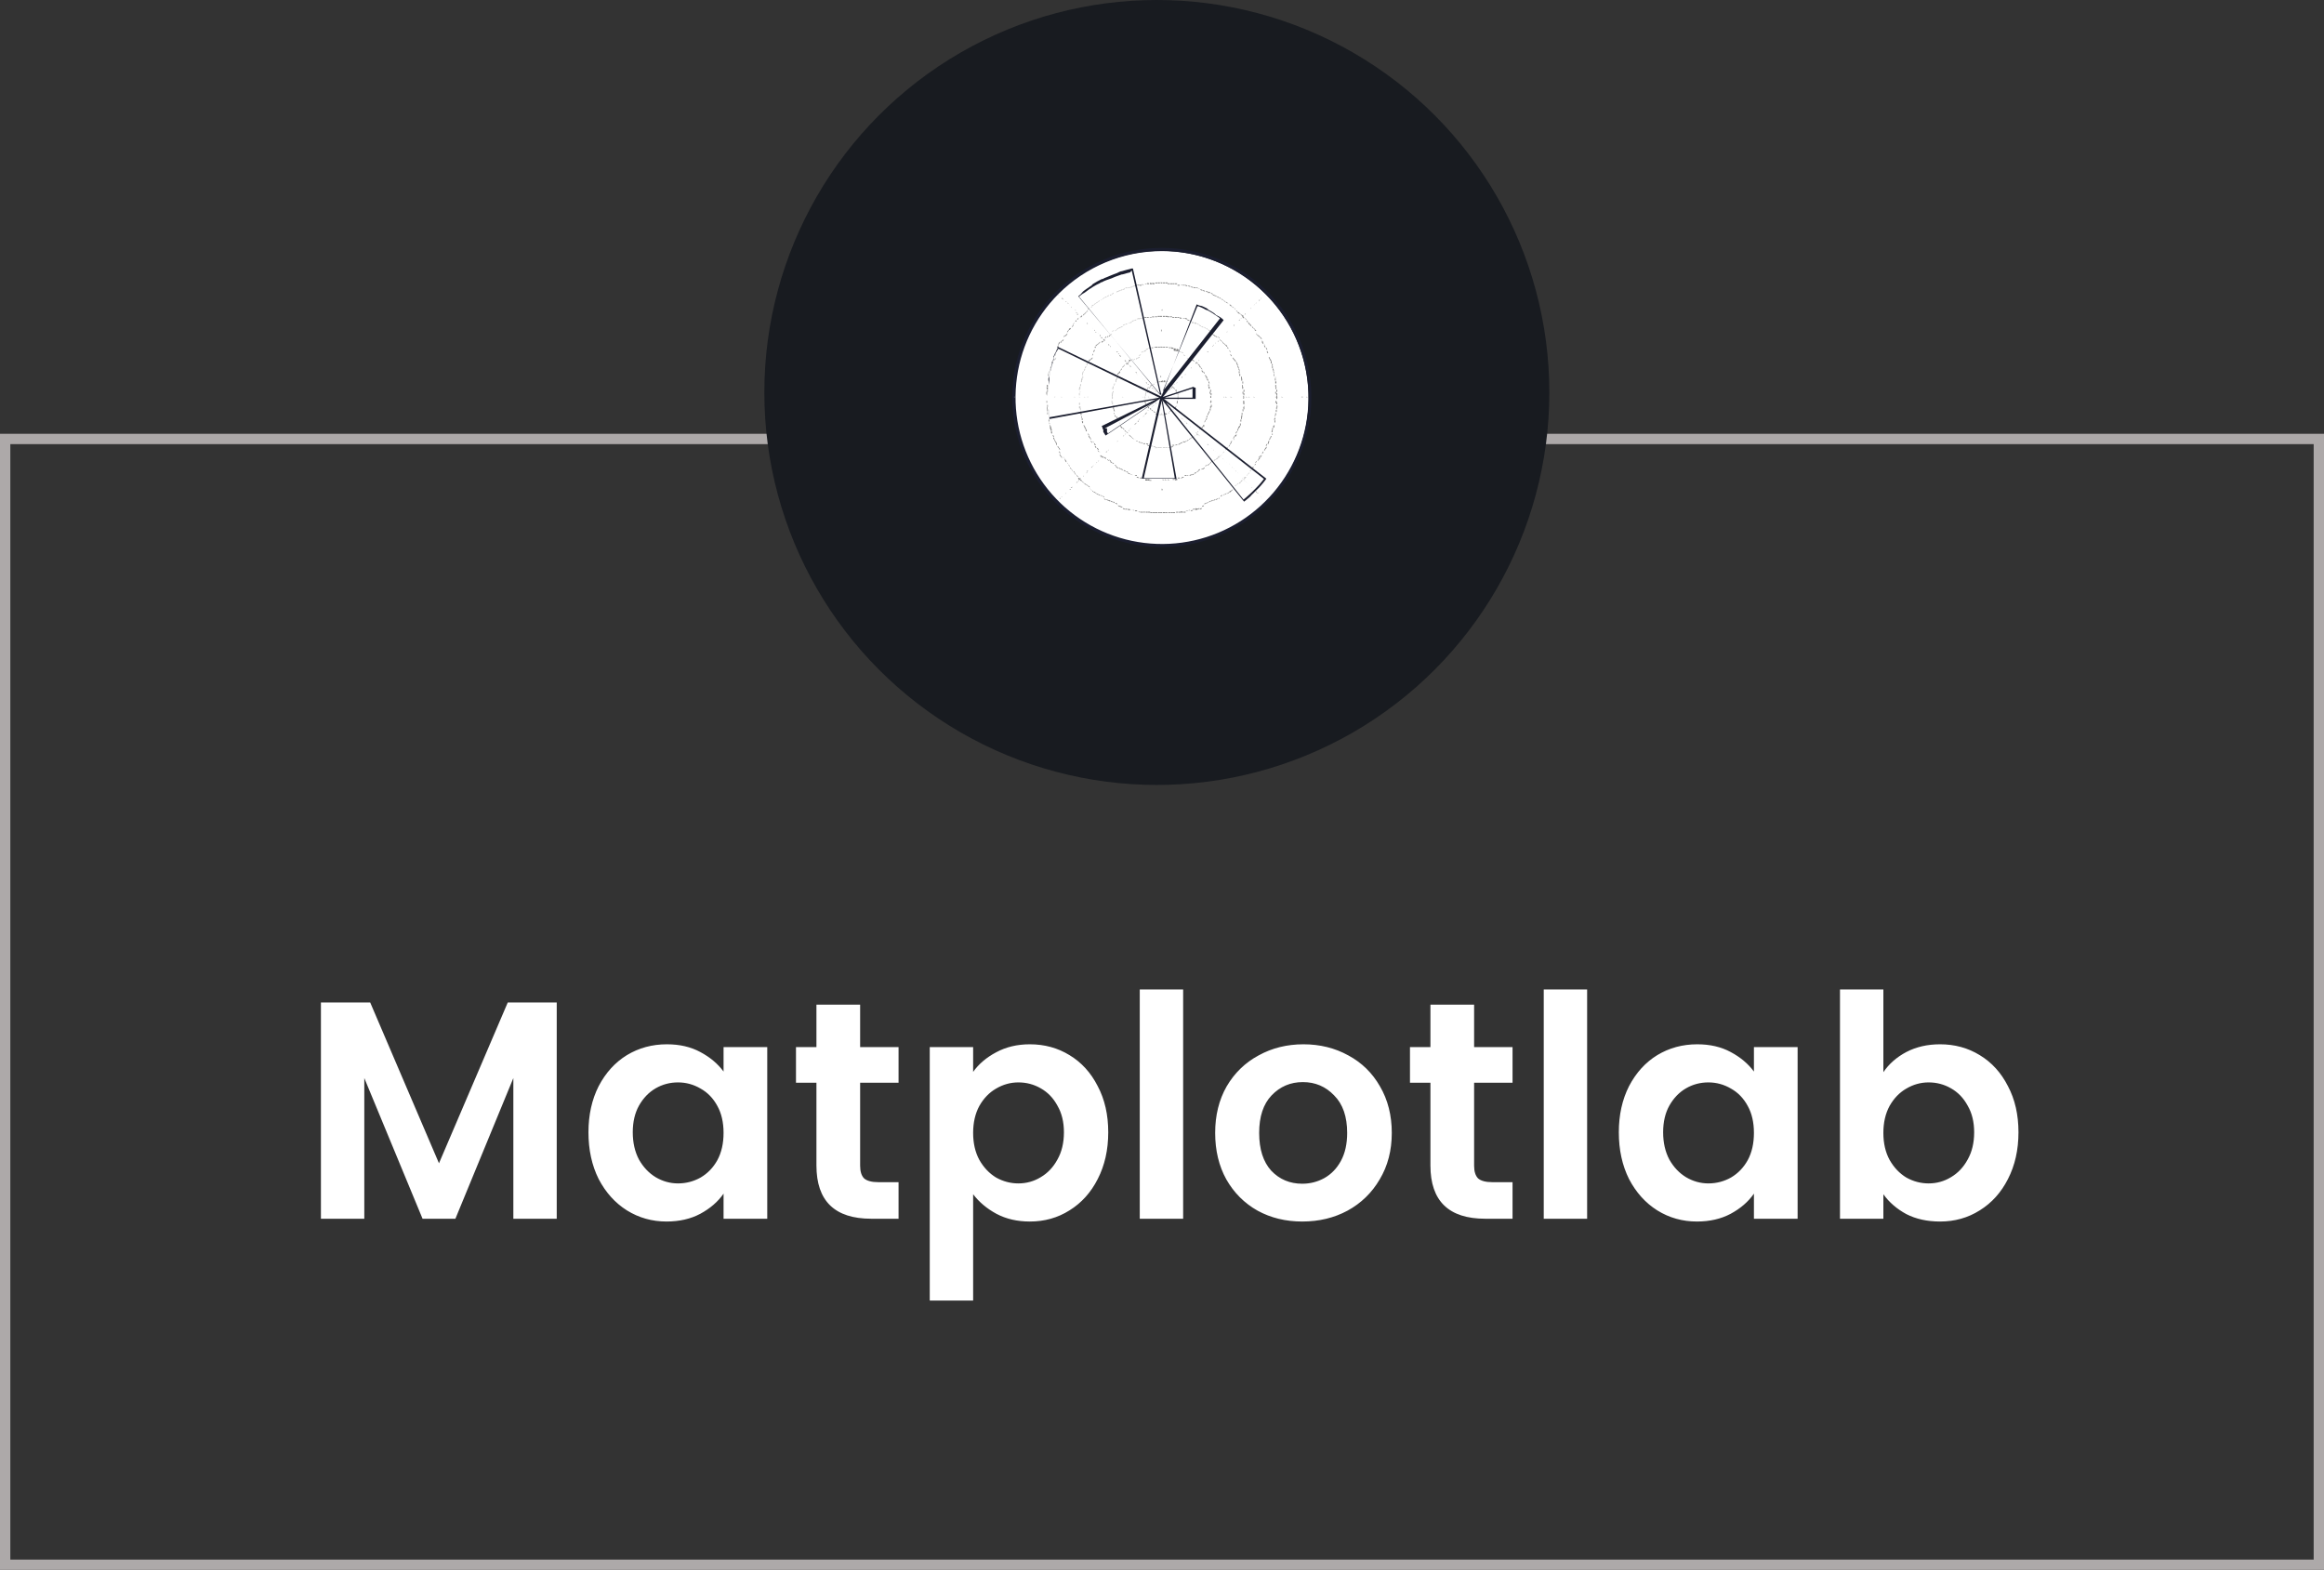 <svg width="225" height="152" viewBox="0 0 225 152" fill="none" xmlns="http://www.w3.org/2000/svg">
<rect x="0" y="0" width="225" height="152" fill="#333333" stroke="none"/>
<path d="M53.9 97.06V118H49.7V104.38L44.09 118H40.91L35.27 104.38V118H31.07V97.06H35.84L42.5 112.63L49.16 97.06H53.9ZM56.972 109.63C56.972 107.95 57.302 106.46 57.962 105.16C58.642 103.86 59.552 102.86 60.692 102.16C61.852 101.46 63.142 101.11 64.562 101.11C65.802 101.11 66.882 101.36 67.802 101.86C68.742 102.36 69.492 102.99 70.052 103.75V101.38H74.282V118H70.052V115.57C69.512 116.35 68.762 117 67.802 117.52C66.862 118.02 65.772 118.27 64.532 118.27C63.132 118.27 61.852 117.91 60.692 117.19C59.552 116.47 58.642 115.46 57.962 114.16C57.302 112.84 56.972 111.33 56.972 109.63ZM70.052 109.69C70.052 108.67 69.852 107.8 69.452 107.08C69.052 106.34 68.512 105.78 67.832 105.4C67.152 105 66.422 104.8 65.642 104.8C64.862 104.8 64.142 104.99 63.482 105.37C62.822 105.75 62.282 106.31 61.862 107.05C61.462 107.77 61.262 108.63 61.262 109.63C61.262 110.63 61.462 111.51 61.862 112.27C62.282 113.01 62.822 113.58 63.482 113.98C64.162 114.38 64.882 114.58 65.642 114.58C66.422 114.58 67.152 114.39 67.832 114.01C68.512 113.61 69.052 113.05 69.452 112.33C69.852 111.59 70.052 110.71 70.052 109.69ZM83.275 104.83V112.87C83.275 113.43 83.404 113.84 83.665 114.1C83.945 114.34 84.404 114.46 85.044 114.46H86.995V118H84.355C80.814 118 79.044 116.28 79.044 112.84V104.83H77.064V101.38H79.044V97.27H83.275V101.38H86.995V104.83H83.275ZM94.215 103.78C94.755 103.02 95.495 102.39 96.435 101.89C97.395 101.37 98.485 101.11 99.705 101.11C101.125 101.11 102.405 101.46 103.545 102.16C104.705 102.86 105.615 103.86 106.275 105.16C106.955 106.44 107.295 107.93 107.295 109.63C107.295 111.33 106.955 112.84 106.275 114.16C105.615 115.46 104.705 116.47 103.545 117.19C102.405 117.91 101.125 118.27 99.705 118.27C98.485 118.27 97.405 118.02 96.465 117.52C95.545 117.02 94.795 116.39 94.215 115.63V125.92H90.015V101.38H94.215V103.78ZM103.005 109.63C103.005 108.63 102.795 107.77 102.375 107.05C101.975 106.31 101.435 105.75 100.755 105.37C100.095 104.99 99.375 104.8 98.595 104.8C97.835 104.8 97.115 105 96.435 105.4C95.775 105.78 95.235 106.34 94.815 107.08C94.415 107.82 94.215 108.69 94.215 109.69C94.215 110.69 94.415 111.56 94.815 112.3C95.235 113.04 95.775 113.61 96.435 114.01C97.115 114.39 97.835 114.58 98.595 114.58C99.375 114.58 100.095 114.38 100.755 113.98C101.435 113.58 101.975 113.01 102.375 112.27C102.795 111.53 103.005 110.65 103.005 109.63ZM114.547 95.8V118H110.347V95.8H114.547ZM126.077 118.27C124.477 118.27 123.037 117.92 121.757 117.22C120.477 116.5 119.467 115.49 118.727 114.19C118.007 112.89 117.647 111.39 117.647 109.69C117.647 107.99 118.017 106.49 118.757 105.19C119.517 103.89 120.547 102.89 121.847 102.19C123.147 101.47 124.597 101.11 126.197 101.11C127.797 101.11 129.247 101.47 130.547 102.19C131.847 102.89 132.867 103.89 133.607 105.19C134.367 106.49 134.747 107.99 134.747 109.69C134.747 111.39 134.357 112.89 133.577 114.19C132.817 115.49 131.777 116.5 130.457 117.22C129.157 117.92 127.697 118.27 126.077 118.27ZM126.077 114.61C126.837 114.61 127.547 114.43 128.207 114.07C128.887 113.69 129.427 113.13 129.827 112.39C130.227 111.65 130.427 110.75 130.427 109.69C130.427 108.11 130.007 106.9 129.167 106.06C128.347 105.2 127.337 104.77 126.137 104.77C124.937 104.77 123.927 105.2 123.107 106.06C122.307 106.9 121.907 108.11 121.907 109.69C121.907 111.27 122.297 112.49 123.077 113.35C123.877 114.19 124.877 114.61 126.077 114.61ZM142.718 104.83V112.87C142.718 113.43 142.848 113.84 143.108 114.1C143.388 114.34 143.848 114.46 144.488 114.46H146.438V118H143.798C140.258 118 138.488 116.28 138.488 112.84V104.83H136.508V101.38H138.488V97.27H142.718V101.38H146.438V104.83H142.718ZM153.659 95.8V118H149.459V95.8H153.659ZM156.728 109.63C156.728 107.95 157.058 106.46 157.718 105.16C158.398 103.86 159.308 102.86 160.448 102.16C161.608 101.46 162.898 101.11 164.318 101.11C165.558 101.11 166.638 101.36 167.558 101.86C168.498 102.36 169.248 102.99 169.808 103.75V101.38H174.038V118H169.808V115.57C169.268 116.35 168.518 117 167.558 117.52C166.618 118.02 165.528 118.27 164.288 118.27C162.888 118.27 161.608 117.91 160.448 117.19C159.308 116.47 158.398 115.46 157.718 114.16C157.058 112.84 156.728 111.33 156.728 109.63ZM169.808 109.69C169.808 108.67 169.608 107.8 169.208 107.08C168.808 106.34 168.268 105.78 167.588 105.4C166.908 105 166.178 104.8 165.398 104.8C164.618 104.8 163.898 104.99 163.238 105.37C162.578 105.75 162.038 106.31 161.618 107.05C161.218 107.77 161.018 108.63 161.018 109.63C161.018 110.63 161.218 111.51 161.618 112.27C162.038 113.01 162.578 113.58 163.238 113.98C163.918 114.38 164.638 114.58 165.398 114.58C166.178 114.58 166.908 114.39 167.588 114.01C168.268 113.61 168.808 113.05 169.208 112.33C169.608 111.59 169.808 110.71 169.808 109.69ZM182.34 103.81C182.88 103.01 183.62 102.36 184.56 101.86C185.52 101.36 186.61 101.11 187.83 101.11C189.25 101.11 190.53 101.46 191.67 102.16C192.83 102.86 193.74 103.86 194.4 105.16C195.08 106.44 195.42 107.93 195.42 109.63C195.42 111.33 195.08 112.84 194.4 114.16C193.74 115.46 192.83 116.47 191.67 117.19C190.53 117.91 189.25 118.27 187.83 118.27C186.59 118.27 185.5 118.03 184.56 117.55C183.64 117.05 182.9 116.41 182.34 115.63V118H178.14V95.8H182.34V103.81ZM191.13 109.63C191.13 108.63 190.92 107.77 190.5 107.05C190.1 106.31 189.56 105.75 188.88 105.37C188.22 104.99 187.5 104.8 186.72 104.8C185.96 104.8 185.24 105 184.56 105.4C183.9 105.78 183.36 106.34 182.94 107.08C182.54 107.82 182.34 108.69 182.34 109.69C182.34 110.69 182.54 111.56 182.94 112.3C183.36 113.04 183.9 113.61 184.56 114.01C185.24 114.39 185.96 114.58 186.72 114.58C187.5 114.58 188.22 114.38 188.88 113.98C189.56 113.58 190.1 113.01 190.5 112.27C190.92 111.53 191.13 110.65 191.13 109.63Z" fill="white"/>
<rect x="0.5" y="42.5" width="224" height="109" stroke="#ADA9A9"/>
<circle cx="112" cy="38" r="38" fill="#181B20"/>
<path d="M112.466 52.83C116.007 52.819 119.418 51.492 122.035 49.106C124.652 46.721 126.289 43.447 126.627 39.922C126.965 36.397 125.98 32.872 123.864 30.032C121.747 27.193 118.651 25.242 115.176 24.558C111.702 23.875 108.097 24.508 105.063 26.334C102.029 28.16 99.782 31.049 98.76 34.44C97.737 37.83 98.012 41.48 99.53 44.679C101.049 47.878 103.703 50.398 106.976 51.75C108.716 52.471 110.582 52.838 112.466 52.83Z" fill="white"/>
<path d="M112.466 24C108.872 24.003 105.407 25.344 102.746 27.76C100.085 30.176 98.418 33.495 98.069 37.073C97.719 40.65 98.713 44.229 100.856 47.114C102.999 50 106.139 51.985 109.665 52.684C113.191 53.383 116.85 52.745 119.932 50.895C123.014 49.046 125.297 46.116 126.339 42.676C127.38 39.236 127.105 35.531 125.567 32.283C124.029 29.034 121.337 26.474 118.016 25.1C116.256 24.372 114.37 23.999 112.466 24ZM112.466 24.31C115.748 24.302 118.93 25.433 121.472 27.509C124.013 29.586 125.755 32.479 126.402 35.697C127.048 38.914 126.559 42.256 125.017 45.153C123.475 48.05 120.976 50.322 117.946 51.582C114.916 52.843 111.543 53.013 108.401 52.065C105.26 51.116 102.544 49.108 100.718 46.381C98.892 43.654 98.068 40.379 98.387 37.113C98.705 33.846 100.147 30.792 102.466 28.47C105.116 25.813 108.713 24.317 112.466 24.31Z" fill="#1B1E2F"/>
<path d="M112.466 50.06V50.19V50V50.06ZM102.646 48.22H102.706L102.626 48.3H102.566L102.646 48.22ZM122.136 48.22L122.216 48.3L122.126 48.22H122.136ZM102.866 48.06L102.786 48.15H102.736L102.866 48.06ZM122.026 48.06L122.116 48.14L122.026 48.04V48.06ZM112.536 47.87V48V47.86V47.87ZM103.256 47.71L103.176 47.8H103.126L103.256 47.71ZM121.706 47.71H121.756L121.836 47.79H121.786L121.696 47.71H121.706ZM121.546 47.56H121.606L121.686 47.64V47.7L121.576 47.61L121.546 47.56ZM112.546 47.34V47.47H112.466V47.31L112.546 47.34ZM103.626 47.34H103.686L103.606 47.42H103.526L103.626 47.34ZM121.386 47.34L121.466 47.42L121.386 47.35V47.34ZM103.766 47.15H103.836L103.746 47.24H103.656L103.766 47.15ZM121.166 47.15L121.246 47.24H121.166V47.19V47.15ZM120.966 47L121.056 47.08L120.976 47H120.966ZM120.796 46.83L120.886 46.92L120.806 46.83H120.796ZM104.296 46.65H104.356L104.266 46.74H104.186L104.296 46.65ZM120.636 46.65L120.716 46.74L120.666 46.66C120.659 46.651 120.656 46.641 120.656 46.63C120.656 46.619 120.659 46.609 120.666 46.6L120.636 46.65ZM120.466 46.46L120.556 46.55H120.466V46.46ZM104.466 46.46V46.52L104.386 46.6V46.54L104.466 46.46ZM112.466 46.33V46.46V46.34V46.33ZM104.606 46.28H104.666L104.576 46.36L104.606 46.28ZM120.276 46.28L120.356 46.36H120.276V46.28ZM112.466 46.07V46.24V46.09V46.07ZM104.876 46.07H104.936L104.846 46.16L104.876 46.07ZM119.826 45.75L119.906 45.84L119.826 45.78V45.75ZM105.196 45.75H105.266L105.186 45.84L105.196 45.75ZM119.626 45.57L119.706 45.65H119.646L119.576 45.56L119.626 45.57ZM105.356 45.57L105.276 45.66H105.216V45.61L105.356 45.57ZM119.446 45.4L119.536 45.48L119.456 45.39L119.446 45.4ZM119.286 45.2L119.366 45.29H119.286V45.2ZM105.706 45.2H105.766L105.686 45.28H105.626L105.706 45.2ZM105.896 45.05L105.816 45.14H105.756L105.896 45.05ZM119.116 45.05L119.196 45.13L119.116 45.04V45.05ZM106.116 44.88L106.046 44.99V45L106.116 44.88ZM119.016 44.88L119.106 44.99L119.016 44.91V44.88ZM106.176 44.74H106.226L106.136 44.85L106.176 44.74ZM118.706 44.74L118.786 44.83L118.706 44.75V44.74ZM106.346 44.61H106.406L106.316 44.7L106.346 44.61ZM118.526 44.61L118.606 44.69L118.526 44.6V44.61ZM118.356 44.37L118.446 44.44V44.5H118.466L118.386 44.43L118.356 44.37ZM118.186 44.19L118.266 44.3L118.186 44.22V44.19ZM106.696 44.19L106.616 44.3H106.556L106.696 44.19ZM118.036 44.04L118.116 44.12V44.18L118.036 44.09C118.036 44.09 118.036 44.09 118.036 44.04ZM117.836 43.87L117.926 43.95L117.846 43.87H117.836ZM107.216 43.7L107.136 43.78H107.076V43.73L107.216 43.7ZM117.666 43.7L117.746 43.79L117.666 43.71V43.7ZM117.466 43.52L117.546 43.6H117.476L117.466 43.52ZM107.376 43.52L107.296 43.61H107.246L107.376 43.52ZM117.286 43.39L117.376 43.47L117.296 43.38L117.286 43.39ZM117.126 43.14L117.206 43.23L117.126 43.15V43.14ZM116.916 42.97L117.006 43.05V43.11H116.946L116.866 43.04L116.916 42.97ZM116.836 42.89L116.926 42.97L116.846 42.89H116.836ZM108.266 42.67L108.186 42.76H108.126L108.266 42.67ZM116.616 42.67L116.706 42.76L116.616 42.68V42.67ZM108.466 42.49V42.55V42.63V42.49ZM108.786 42.16H108.846L108.756 42.24H108.706L108.786 42.16ZM116.086 42.16H116.146L116.216 42.25L116.086 42.16ZM108.956 42H109.016L108.926 42.09L108.956 42ZM115.956 42L116.046 42.08V42.17H115.996L115.866 42C115.859 41.991 115.856 41.981 115.856 41.97C115.856 41.959 115.859 41.949 115.866 41.94L115.956 42ZM115.786 41.87L115.876 41.96H115.816L115.736 41.88L115.786 41.87ZM109.286 41.66H109.346L109.256 41.75V41.7L109.286 41.66ZM115.546 41.66L115.616 41.75L115.536 41.67L115.546 41.66ZM115.366 41.45L115.446 41.53L115.356 41.44L115.366 41.45ZM109.466 41.45V41.5L109.376 41.58L109.466 41.45ZM115.206 41.28L115.296 41.36H115.216L115.206 41.28ZM115.046 41.07L115.126 41.16L115.036 41.08L115.046 41.07ZM109.826 41.07H109.886L109.796 41.15L109.826 41.07ZM114.876 40.91L114.956 40.99V41.06H114.906L114.826 40.97C114.819 40.961 114.816 40.951 114.816 40.94C114.816 40.929 114.819 40.919 114.826 40.91H114.876ZM110.006 40.91V41L109.926 41.08H109.876L110.006 40.91ZM114.696 40.74L114.786 40.83H114.706L114.696 40.74ZM110.156 40.74H110.226V40.8L110.146 40.88L110.156 40.74ZM110.286 40.57H110.356L110.286 40.67V40.57ZM114.476 40.57L114.646 40.67L114.556 40.59C114.549 40.581 114.546 40.571 114.546 40.56C114.546 40.549 114.549 40.539 114.556 40.53L114.476 40.57ZM112.476 40.44V40.57V40.42V40.44ZM114.366 40.44L114.456 40.52V40.59L114.356 40.5L114.366 40.44ZM110.726 40.24V40.34H110.666L110.726 40.24ZM110.896 40.07H110.956L110.876 40.15H110.816L110.896 40.07ZM114.026 40.07L114.106 40.15L114.016 40.07H114.026ZM112.466 40V40.15H112.406V40H112.466ZM111.016 39.91V40L110.936 40.09H110.876L111.016 39.91ZM113.796 39.91L113.916 40H113.796V39.91ZM111.216 39.69L111.126 39.77V39.72L111.216 39.69ZM111.376 39.51H111.466L111.386 39.6H111.326L111.376 39.51ZM111.556 39.33V39.38L111.476 39.46L111.556 39.33ZM111.746 39.22L111.656 39.31V39.22H111.746ZM112.466 39V39.16H112.406V39H112.466ZM111.926 39H111.986L111.896 39.09H111.846L111.926 39ZM112.926 39L113.016 39.09L112.936 39.04L112.926 39ZM112.786 38.84L112.856 38.92L112.766 38.84H112.786ZM112.616 38.63L112.696 38.72L112.616 38.64V38.63ZM106.096 38.46H105.976H106.136H106.096ZM105.356 38.46H105.256V38.41H105.376L105.356 38.46ZM105.116 38.46H104.936V38.41L105.116 38.46ZM111.266 38.46H111.146V38.41H111.246L111.266 38.46ZM110.776 38.46H110.596V38.41L110.776 38.46ZM110.536 38.46H110.386H110.466H110.536ZM108.806 38.46H108.626V38.41L108.806 38.46ZM104.616 38.46H104.466V38.41L104.616 38.46ZM126.146 38.46H125.996V38.41H126.136L126.146 38.46ZM126.646 38.46H126.466V38.41L126.646 38.46ZM99.206 38.46H99.106H99.226H99.206ZM99.936 38.46H99.836H99.966H99.936ZM100.916 38.46H100.826H100.946H100.916ZM102.156 38.46H102.056V38.41H102.176L102.156 38.46ZM102.896 38.46H102.716V38.41L102.896 38.46ZM104.156 38.46H103.966V38.41L104.156 38.46ZM115.596 38.46H115.406V38.41L115.596 38.46ZM118.566 38.46H118.456V38.41H118.466L118.566 38.46ZM118.806 38.46H118.626V38.41L118.806 38.46ZM119.306 38.46H119.126V38.41L119.306 38.46ZM120.776 38.46H120.626V38.41L120.776 38.46ZM121.016 38.46H120.866V38.41L121.016 38.46ZM121.516 38.46H121.366V38.41L121.516 38.46ZM113.166 38.46H113.036V38.41H113.156L113.166 38.46ZM123.756 38.46H123.466V38.41L123.756 38.46ZM124.246 38.46H124.066V38.41L124.246 38.46ZM98.286 38.46H98.176V38.41H98.266L98.286 38.46ZM112.036 38.46H111.856V38.41L112.036 38.46ZM112.746 38.21H112.806L112.726 38.29L112.746 38.21ZM112.236 38.21L112.316 38.3L112.236 38.22V38.21ZM112.516 38.09V38.22H112.466V38.06L112.516 38.09ZM112.916 38.04H112.976L112.886 38.12L112.916 38.04ZM112.056 38.04L112.136 38.12L112.066 38.01L112.056 38.04ZM112.506 37.85V38V37.87V37.85ZM111.876 37.85L111.966 37.93H111.916L111.826 37.84L111.876 37.85ZM113.256 37.67H113.316L113.226 37.78H113.156L113.256 37.67ZM111.696 37.67L111.786 37.78L111.696 37.7V37.67ZM112.506 37.62V37.78V37.68V37.62ZM111.506 37.54H111.566L111.646 37.62V37.67L111.566 37.59L111.506 37.54ZM113.416 37.54H113.466V37.59L113.376 37.67L113.416 37.54ZM113.596 37.38L113.516 37.46V37.41L113.596 37.38ZM111.326 37.38L111.416 37.46L111.336 37.37L111.326 37.38ZM113.756 37.17L113.676 37.25H113.616L113.756 37.17ZM111.146 37.17L111.236 37.25H111.126L111.146 37.17ZM110.966 37L111.046 37.08V37.15L110.956 37.06V37H110.966ZM113.966 37V37.06L113.876 37.15L113.966 37ZM110.786 36.86H110.846L110.926 36.94L110.846 36.87L110.786 36.86ZM110.616 36.66L110.706 36.74L110.636 36.69L110.616 36.66ZM114.416 36.48H114.466V36.53L114.376 36.62L114.416 36.48ZM110.416 36.48H110.466L110.546 36.56L110.456 36.47L110.416 36.48ZM112.416 36.41V36.54H112.356V36.37L112.416 36.41ZM110.046 36.24L110.136 36.32L110.056 36.23L110.046 36.24ZM114.736 36.24H114.796L114.736 36.33V36.24ZM109.926 36H109.976L110.056 36.08V36.15L109.976 36.06L109.926 36ZM109.736 35.79L109.826 35.88L109.746 35.8L109.736 35.79ZM115.296 35.6H115.366L115.286 35.68L115.296 35.6ZM112.466 35.38V35.51V35.37V35.38ZM109.396 35.38L109.476 35.46V35.55L109.396 35.47V35.38ZM109.216 35.2L109.296 35.3H109.226L109.146 35.22L109.216 35.2ZM115.826 35.08H115.886V35.13L115.806 35.21H115.746V35.16L115.826 35.08ZM109.046 35.08L109.136 35.17H109.076L108.996 35.08H109.046ZM116.046 34.88H116.126L116.046 34.96V34.88ZM108.886 34.88H108.936L109.016 34.95V35H108.966L108.886 34.93V34.88ZM108.426 34.39L108.516 34.48V34.53H108.466L108.366 34.43L108.426 34.39ZM108.246 34.22H108.296L108.386 34.3H108.326L108.246 34.22ZM116.946 34.03H117.006L116.926 34.11H116.856L116.946 34.03ZM108.076 34.03H108.156L108.246 34.11H108.156L108.066 34.03H108.076ZM112.466 33.66V33.79V33.64V33.66ZM107.656 33.66L107.736 33.74L107.646 33.65L107.656 33.66ZM107.466 33.49L107.546 33.58H107.466V33.49ZM117.386 33.49H117.466L117.376 33.57L117.386 33.49ZM117.536 33.35V33.42L117.456 33.5L117.536 33.35ZM107.276 33.35H107.356L107.426 33.42H107.306L107.276 33.35ZM112.436 33.18V33.31V33.17V33.18ZM107.106 33.18L107.186 33.26L107.096 33.18H107.106ZM117.716 33.18L117.636 33.26V33.21L117.716 33.18ZM117.966 33H118.026L117.936 33.08H117.876L117.966 33ZM106.786 32.82H106.836L106.926 32.9V33L106.846 32.92L106.786 32.82ZM106.596 32.65H106.666L106.756 32.73H106.606L106.596 32.65ZM106.466 32.41L106.556 32.49V32.57L106.466 32.49V32.41ZM106.296 32.24L106.386 32.32L106.296 32.23V32.24ZM118.786 32.11H118.856L118.766 32.19L118.786 32.11ZM106.076 32.11L106.156 32.19H106.066V32.13L106.076 32.11ZM112.466 31.92V32.08H112.406V31.91L112.466 31.92ZM105.936 31.92L106.026 32.01H105.936V31.92ZM105.766 31.76L105.856 31.84L105.776 31.76H105.766ZM119.466 31.45H119.526V31.5L119.436 31.58L119.466 31.45ZM105.216 31.25L105.306 31.33V31.39L105.216 31.31V31.25ZM120.006 30.95H120.066L119.976 31.04H119.926L120.006 30.95ZM104.726 30.76L104.806 30.84L104.716 30.76H104.726ZM120.186 30.76V30.81L120.106 30.89L120.186 30.76ZM120.386 30.52V30.6L120.306 30.68V30.63L120.386 30.52ZM104.346 30.36V30.45V30.52L104.266 30.44L104.346 30.36ZM120.526 30.36H120.586L120.496 30.52L120.526 30.36ZM104.176 30.21L104.266 30.29V30.36L104.186 30.27L104.176 30.21ZM104.066 30H104.116L104.196 30.09L104.056 30H104.066ZM112.536 29.94V30.07H112.466V30L112.536 29.94ZM103.876 29.83L103.956 29.91L103.856 29.81L103.876 29.83ZM121.106 29.83H121.166L121.076 29.91L121.106 29.83ZM103.716 29.7L103.776 29.81L103.686 29.73L103.716 29.7ZM112.506 29.49V29.64V29.5V29.49ZM103.506 29.49L103.586 29.58L103.506 29.5V29.49ZM121.426 29.49H121.466L121.386 29.57L121.426 29.49ZM121.596 29.32H121.656L121.566 29.4L121.596 29.32ZM103.326 29.32L103.416 29.4H103.466L103.376 29.32H103.326ZM112.496 29.21V29.34V29.22V29.21ZM103.186 29.15L103.266 29.23H103.186V29.15ZM102.966 29L103.036 29.08L102.956 29H102.966ZM121.966 29V29.08L121.876 29.13V29.08L121.966 29ZM122.136 28.82V28.87L122.046 28.96L122.136 28.82ZM102.826 28.82L102.906 28.9V29L102.816 28.92L102.826 28.82ZM112.496 28.75V28.88V28.77V28.75ZM102.676 28.65L102.766 28.73L102.686 28.65H102.676ZM102.466 28.5L102.546 28.57H102.466V28.5Z" fill="#858585"/>
<path d="M112.336 49.6H112.536V49.68H112.326L112.336 49.6ZM112.796 49.6V49.68H112.596V49.59L112.796 49.6ZM112.106 49.6H112.306V49.68H112.106V49.6ZM113.016 49.6V49.68H112.826V49.6H113.016ZM111.846 49.6H112.046V49.68H111.846V49.6ZM113.296 49.6V49.68H113.096V49.61L113.296 49.6ZM111.626 49.6H111.826V49.68H111.596L111.626 49.6ZM113.536 49.6V49.68H113.346V49.6H113.536ZM111.366 49.6H111.566V49.68H111.366V49.6ZM113.766 49.6V49.68H113.556V49.6H113.766ZM111.156 49.55H111.346V49.63H111.156V49.55ZM114.056 49.55V49.63H113.856V49.56L114.056 49.55ZM110.926 49.55H111.126V49.63H110.926V49.55ZM114.296 49.55V49.63H114.106V49.56L114.296 49.55ZM110.676 49.55H110.866V49.62H110.676V49.55ZM114.526 49.55V49.63H114.326V49.49L114.526 49.55ZM110.436 49.55H110.636V49.63H110.466L110.436 49.55ZM114.786 49.55V49.63H114.586V49.55H114.786ZM110.206 49.55H110.396V49.63L110.186 49.55H110.206ZM114.976 49.42V49.49H114.776L114.976 49.42ZM109.896 49.42H110.086V49.5H109.896V49.42ZM115.206 49.37V49.42H115.006L115.206 49.37ZM109.676 49.37L109.866 49.42H109.696L109.676 49.37ZM115.476 49.37V49.44L115.286 49.49V49.42L115.476 49.37ZM109.476 49.37L109.666 49.42L109.476 49.36V49.37ZM115.696 49.26V49.34H115.506V49.26H115.696ZM109.216 49.26L109.406 49.31V49.39H109.216V49.26ZM115.936 49.26V49.34L115.746 49.39V49.2L115.936 49.26ZM108.936 49.26H109.126V49.34H108.936V49.26ZM116.116 49.19V49.27L115.926 49.34V49.27L116.116 49.19ZM108.706 49.19L108.896 49.26V49.33L108.716 49.27L108.706 49.19ZM116.356 49.19V49.26L116.166 49.33V49.24L116.356 49.19ZM108.466 49L108.656 49.07V49.14L108.476 49.09L108.466 49ZM116.556 48.92V49L116.376 49.07V49L116.556 48.92ZM108.226 48.92L108.466 49V49.08L108.266 49L108.226 48.92ZM116.776 48.69V48.76L116.596 48.83V48.76L116.776 48.69ZM107.986 48.69L108.176 48.76V48.83L107.986 48.76V48.69ZM116.986 48.62V48.69H116.926L116.806 48.74V48.66H116.926L116.986 48.62ZM107.776 48.55L107.906 48.62V48.71L107.776 48.64V48.55ZM117.206 48.48V48.55L117.036 48.64V48.58L117.206 48.48ZM107.526 48.48L107.706 48.56V48.64L107.536 48.55L107.526 48.48ZM117.426 48.4V48.47L117.246 48.56V48.49L117.426 48.4ZM107.346 48.4L107.516 48.49L107.456 48.55L107.286 48.47L107.346 48.4ZM117.666 48.33V48.4L117.486 48.49V48.42L117.666 48.33ZM107.126 48.33L107.296 48.41V48.49L107.126 48.39V48.33ZM117.896 48.26V48.32L117.716 48.41V48.34L117.896 48.26ZM106.896 48.26L107.066 48.36V48.42L106.896 48.33V48.26ZM118.076 48.19V48.25L117.966 48.33V48.26L118.076 48.19ZM106.736 48L106.916 48.11V48.18L106.756 48.05L106.736 48ZM118.336 47.91V47.98L118.166 48.09V48.02L118.336 47.91ZM106.536 47.91L106.696 48.02V48.08L106.536 47.95V47.91ZM118.536 47.82V47.89L118.466 48V47.93L118.536 47.82ZM106.326 47.82L106.486 47.93V48L106.326 47.89V47.82ZM118.746 47.74V47.8L118.576 47.91V47.85L118.746 47.74ZM106.126 47.74L106.296 47.84V47.91L106.136 47.8L106.126 47.74ZM118.986 47.65V47.71L118.826 47.82V47.76L118.986 47.65ZM105.926 47.6L106.096 47.71V47.77L105.926 47.67V47.6ZM119.166 47.5L119.216 47.56L119.066 47.69L118.986 47.62L119.166 47.5ZM105.746 47.5L105.896 47.62V47.68L105.756 47.56L105.746 47.5ZM119.346 47.38V47.44L119.186 47.56V47.5L119.346 47.38ZM105.526 47.31L105.686 47.44V47.5L105.466 47.2L105.526 47.31ZM119.526 47.23V47.29L119.376 47.41L119.526 47.23ZM105.346 47L105.496 47.12V47.19L105.336 47.07L105.346 47ZM119.716 46.92V46.98L119.556 47.1V47.04L119.716 46.92ZM105.146 46.86L105.296 46.99V47.05L105.146 46.92V46.86ZM119.906 46.76V46.83L119.756 46.94V46.88L119.906 46.76ZM104.976 46.76L105.046 46.82L105.126 46.88V46.95L105.036 46.88L104.966 46.81L104.976 46.76ZM120.096 46.64L120.146 46.7L120.016 46.84L119.956 46.76L120.096 46.64ZM104.786 46.58L104.916 46.72V46.77L104.776 46.64L104.786 46.58ZM120.246 46.46L120.306 46.52L120.166 46.66L120.106 46.61L120.246 46.46ZM104.606 46.4L104.756 46.54L104.696 46.6L104.556 46.46L104.606 46.4ZM112.296 46.48H112.466H112.256H112.296ZM112.746 46.48H112.556V46.4L112.746 46.48ZM112.056 46.48H112.266H112.046H112.056ZM112.966 46.48H112.776V46.4L112.966 46.48ZM113.246 46.48H113.046V46.4L113.246 46.48ZM111.576 46.48H111.746H111.546H111.576ZM111.316 46.48H111.466V46.55H111.276L111.316 46.48ZM120.436 46.3L120.496 46.36L120.356 46.5L120.436 46.3ZM113.726 46.39V46.46H113.536V46.38L113.726 46.39ZM111.096 46.39H111.286V46.53H111.096V46.39ZM113.996 46.39V46.46L113.776 46.53V46.4L113.996 46.39ZM110.876 46.39H111.076V46.53H110.886L110.876 46.39ZM104.466 46.24L104.596 46.38L104.506 46.47L104.366 46.34L104.466 46.24ZM114.216 46.24V46.32H114.026V46.24H114.216ZM110.626 46.24H110.816V46.32H110.626V46.24ZM114.446 46.24V46.3H114.266L114.446 46.24ZM110.366 46.24H110.556V46.32H110.366V46.24ZM120.596 46.16L120.656 46.22L120.516 46.35L120.406 46.24L120.596 46.16ZM114.596 46.16V46.23L114.406 46.28V46.21L114.596 46.16ZM110.056 46.16L110.236 46.21V46.29L110.056 46.24V46.16ZM104.246 46L104.376 46.14V46.2L104.226 46.06L104.246 46ZM114.876 46V46.08H114.696V46.01L114.876 46ZM109.876 46H109.986H110.066V46.08H109.976L109.866 46.03L109.876 46ZM115.116 46L114.926 46.07V46H115.116ZM120.746 45.93L120.806 45.98L120.716 46.07V46.01L120.806 45.92L120.746 45.93ZM104.086 45.83L104.186 45.95H104.126L104.026 45.83H104.086ZM115.356 45.91V46L115.176 46.08V46L115.356 45.91ZM109.456 45.91L109.636 45.98V46L109.456 45.94V45.91ZM115.586 45.86V45.94L115.406 46.01V45.94L115.586 45.86ZM120.916 45.78H120.986L120.856 45.92H120.796L120.916 45.78ZM109.206 45.78L109.396 45.85V45.93L109.216 45.85L109.206 45.78ZM115.816 45.72V45.79L115.686 45.86H115.636V45.79L115.816 45.72ZM103.966 45.62L104.096 45.78H104.026L103.906 45.62H103.966ZM109.046 45.62L109.216 45.71V45.78L109.036 45.69L109.046 45.62ZM116.046 45.56V45.63L115.876 45.72V45.66L116.046 45.56ZM121.116 45.5H121.176L121.056 45.65L120.996 45.6L121.116 45.5ZM108.796 45.5L108.966 45.58V45.66L108.786 45.57L108.796 45.5ZM103.736 45.42L103.856 45.58H103.796L103.736 45.43V45.42ZM116.186 45.42V45.49L116.016 45.58V45.51L116.186 45.42ZM108.516 45.37L108.696 45.45V45.53L108.526 45.44L108.516 45.37ZM121.196 45.27H121.256L121.136 45.42L121.196 45.27ZM116.446 45.34V45.4L116.326 45.47V45.4L116.456 45.34H116.446ZM108.336 45.27L108.496 45.38V45.45L108.326 45.34L108.336 45.27ZM103.626 45.27L103.746 45.42H103.686L103.566 45.27H103.626ZM116.626 45.27V45.34L116.466 45.44L116.416 45.38L116.626 45.27ZM121.336 45.18H121.396L121.286 45.34L121.216 45.29L121.336 45.18ZM108.096 45.18L108.266 45.29V45.35L108.036 45.24L108.096 45.18ZM103.466 45L103.596 45.14H103.536L103.466 45.07V45ZM116.856 45V45.06L116.686 45.16V45.1L116.856 45ZM107.936 45L108.096 45.1V45.17L107.926 45.06L107.936 45ZM121.526 44.91H121.586L121.516 45.03H121.446L121.526 44.91ZM117.086 44.91V44.97L116.926 45.08V45L117.086 44.91ZM103.356 44.8L103.466 45L103.346 44.84L103.356 44.8ZM107.736 44.8L107.836 44.87V44.93L107.726 44.87L107.666 44.81L107.736 44.8ZM117.276 44.72V44.78L117.116 44.91V44.85L117.276 44.72ZM121.626 44.65H121.686L121.576 44.81H121.516L121.626 44.65ZM107.516 44.65L107.656 44.76V44.83L107.486 44.74L107.516 44.65ZM103.166 44.57L103.276 44.74H103.206L103.096 44.58L103.166 44.57ZM117.406 44.57V44.63L117.256 44.76V44.7L117.406 44.57ZM107.406 44.5L107.556 44.62V44.68L107.396 44.56L107.406 44.5ZM121.846 44.45H121.906L121.796 44.61H121.736L121.846 44.45ZM117.696 44.45V44.51L117.556 44.64L117.496 44.55L117.696 44.45ZM103.116 44.45L103.226 44.62H103.156L103.046 44.4L103.116 44.45ZM107.206 44.45L107.356 44.58V44.64L107.206 44.52V44.45ZM117.866 44.31L117.926 44.38L117.846 44.45L117.776 44.51L117.716 44.43L117.786 44.38L117.866 44.31ZM121.956 44.31H122.026L121.906 44.49L121.836 44.44L121.956 44.31ZM102.956 44.24L103.066 44.4L102.936 44.26L102.956 44.24ZM106.956 44.24L107.106 44.38L107.046 44.43L106.906 44.31L106.956 44.24ZM117.956 44.15L118.006 44.21L117.866 44.35L117.956 44.15ZM121.956 44.15H122.036L121.926 44.31H121.846L121.956 44.15ZM106.736 44.15L106.876 44.29L106.816 44.35L106.676 44.21L106.736 44.15ZM102.736 44.15L102.846 44.32H102.786L102.666 44.16L102.736 44.15ZM118.106 44.15V44.21L117.976 44.35L117.906 44.29L118.106 44.15ZM122.106 44.07H122.176L122.086 44.25H122.016L122.106 44.07ZM106.566 44.07L106.706 44.2L106.646 44.26L106.506 44.12L106.566 44.07ZM102.626 43.99L102.726 44.16H102.656L102.556 43.99H102.626ZM118.286 43.99V44.05L118.146 44.19L118.286 43.99ZM106.466 43.72L106.546 43.82L106.456 43.72H106.466ZM122.276 43.72H122.336L122.256 43.9H122.176L122.276 43.72ZM118.496 43.72H118.556L118.436 43.86H118.366L118.496 43.72ZM102.586 43.72L102.666 43.89H102.606L102.506 43.71L102.586 43.72ZM106.306 43.61L106.436 43.76H106.376L106.256 43.62L106.306 43.61ZM122.466 43.45H122.536L122.446 43.62H122.376L122.466 43.45ZM118.726 43.45H118.786L118.666 43.6L118.606 43.53L118.726 43.45ZM102.566 43.36L102.646 43.55H102.586L102.486 43.36H102.566ZM106.256 43.36L106.376 43.52L106.316 43.57L106.196 43.41L106.256 43.36ZM122.596 43.27H122.656L122.576 43.45H122.466L122.596 43.27ZM118.906 43.27L118.786 43.43L118.726 43.38L118.906 43.27ZM102.436 43.2L102.526 43.37H102.456L102.366 43.19L102.436 43.2ZM106.066 43.2L106.156 43.32L106.096 43.37L105.986 43.25L106.066 43.2ZM112.776 43.31V43.38H112.576V43.31H112.776ZM112.316 43.31H112.466V43.38H112.266L112.316 43.31ZM112.086 43.31H112.276V43.38H112.086V43.31ZM113.006 43.31V43.38H112.816V43.31H113.006ZM111.846 43.31H112.026V43.39H111.826L111.846 43.31ZM113.296 43.31V43.38H113.096V43.31H113.296ZM111.676 43.2H111.876V43.28H111.676V43.2ZM113.556 43.2V43.28L113.376 43.33V43.26L113.556 43.2ZM119.046 43.07H119.106L118.996 43.23H118.936L119.046 43.07ZM111.416 43.16H111.606V43.23H111.416V43.16ZM122.616 43H122.686L122.616 43.17H122.546L122.616 43ZM113.686 43.07V43.15H113.496V43.08L113.686 43.07ZM111.076 43.07L111.276 43.13V43.21L111.086 43.14L111.076 43.07ZM102.316 42.93V43V43.08H102.246V42.99V42.9L102.316 42.93ZM113.976 43.01V43.08L113.796 43.13V43.07L113.976 43.01ZM105.976 42.92L106.086 43.08L106.026 43.13L105.916 42.97L105.976 42.92ZM110.976 42.92L111.166 42.97V43.05L110.966 42.99L110.976 42.92ZM114.266 42.92V43L114.086 43.07V43L114.266 42.92ZM119.166 42.85H119.236L119.126 43.01H119.056L119.166 42.85ZM110.726 42.92H110.866V43H110.716L110.726 42.92ZM122.796 42.81H122.866L122.796 42.99H122.716L122.796 42.81ZM114.466 42.81V42.88L114.276 42.95V42.88L114.466 42.81ZM110.466 42.81L110.636 42.89V42.97L110.456 42.85L110.466 42.81ZM105.806 42.75L105.936 42.85H105.866L105.736 42.69L105.806 42.75ZM102.236 42.75L102.306 42.93H102.226L102.166 42.74L102.236 42.75ZM114.646 42.75V42.81H114.536V42.73H114.636L114.646 42.75ZM110.236 42.75L110.406 42.83V42.9L110.236 42.81V42.75ZM119.236 42.69H119.296L119.196 42.85H119.126L119.236 42.69ZM114.816 42.69V42.76L114.636 42.86V42.79L114.816 42.69ZM122.816 42.69H122.896L122.826 42.88H122.746L122.816 42.69ZM105.646 42.69L105.756 42.86H105.686L105.586 42.7L105.646 42.69ZM109.996 42.69H110.056H110.126V42.75H110.046L109.956 42.66L109.996 42.69ZM102.126 42.57L102.196 42.75H102.126L102.076 42.56L102.126 42.57ZM115.056 42.57V42.64L114.886 42.73V42.67L115.056 42.57ZM119.406 42.51H119.476V42.57L119.396 42.68L119.456 42.58L119.406 42.51ZM109.836 42.51L110.006 42.62L109.866 42.52L109.836 42.51ZM122.936 42.41H123.006L122.936 42.59H122.866L122.936 42.41ZM115.266 42.41V42.47L115.136 42.57V42.5L115.266 42.41ZM105.556 42.36L105.646 42.54H105.576L105.466 42.3L105.556 42.36ZM102.036 42.36L102.106 42.55H102.026L101.966 42.4L102.036 42.36ZM109.576 42.36L109.746 42.47V42.53L109.626 42.43L109.576 42.36ZM119.466 42.28H119.526L119.446 42.45H119.376L119.466 42.28ZM115.466 42.28V42.34L115.306 42.46V42.4L115.466 42.28ZM109.466 42.21L109.606 42.35V42.41L109.466 42.27V42.21ZM123.036 42.21H123.106L123.036 42.4H122.966L123.036 42.21ZM105.456 42.21L105.546 42.39H105.466L105.376 42.21H105.456ZM101.986 42.14L102.056 42.32H101.986L101.906 42.14H101.986ZM115.676 42.14V42.21L115.526 42.33L115.676 42.14ZM119.676 42.08H119.746L119.656 42.25H119.466L119.676 42.08ZM109.316 42.08L109.456 42.21V42.29L109.316 42.15V42.08ZM105.376 41.99L105.466 42.16H105.386L105.316 41.98L105.376 41.99ZM123.136 41.99H123.216V42V42.1H123.146V41.99H123.136ZM115.886 41.99L115.946 42.05L115.806 42.19V42.13L115.886 41.99ZM101.866 41.78V41.97H101.786L101.736 41.8L101.866 41.78ZM109.046 41.78L109.196 41.91V41.97L109.046 41.83V41.78ZM119.706 41.78H119.786L119.686 41.96H119.616L119.706 41.78ZM115.966 41.73L116.036 41.79L115.886 41.93V41.87L115.966 41.73ZM105.216 41.66V41.76H105.126V41.66V41.58L105.216 41.66ZM123.146 41.66H123.226L123.176 41.85H123.096L123.146 41.66ZM108.926 41.66L109.046 41.81H108.986L108.846 41.65L108.926 41.66ZM101.826 41.54V41.73H101.756L101.696 41.54H101.826ZM119.826 41.54H119.896L119.836 41.72H119.766L119.826 41.54ZM116.166 41.54H116.226L116.126 41.64L116.076 41.58L116.166 41.49V41.54ZM105.106 41.44L105.186 41.62H105.106L105.036 41.44H105.106ZM108.736 41.44L108.866 41.59H108.796L108.676 41.44H108.736ZM123.186 41.44H123.266L123.216 41.63H123.146L123.186 41.44ZM116.276 41.36H116.336L116.226 41.52H116.156L116.276 41.36ZM101.776 41.36V41.56H101.686L101.636 41.36H101.776ZM119.896 41.36H119.976L119.906 41.55H119.836L119.896 41.36ZM108.616 41.28V41.35L108.686 41.44L108.626 41.49L108.556 41.4V41.33L108.616 41.28ZM105.036 41.28L105.106 41.46H105.026L104.966 41.28H105.036ZM123.266 41.23H123.356V41.4H123.266V41.23ZM116.466 41.23L116.516 41.28L116.406 41.44H116.336L116.466 41.23ZM120.006 41.23H120.086L120.006 41.41L119.896 41.35L120.006 41.23ZM101.716 41.23L101.766 41.43H101.706L101.596 41.12L101.716 41.23ZM108.496 41.23L108.606 41.4H108.536L108.406 41.19L108.496 41.23ZM104.966 41.17L105.036 41.35H104.966L104.896 41.16L104.966 41.17ZM116.566 41.17H116.626L116.576 41.28V41.35L116.466 41.2V41.15L116.566 41.17ZM123.326 41.17H123.406L123.356 41.36L123.326 41.17ZM120.046 41H120.126V41.2H120.046V41ZM101.586 40.86L101.646 41.05H101.586V40.86ZM108.316 40.86L108.466 41H108.396L108.296 40.83L108.316 40.86ZM104.856 40.78V40.97H104.786L104.736 40.8L104.856 40.78ZM116.676 40.7H116.736L116.646 40.88H116.586L116.676 40.7ZM123.346 40.7H123.466V40.9H123.386V40.7H123.346ZM120.096 40.63H120.176V40.82H120.096V40.63ZM108.206 40.63L108.266 40.77H108.206L108.136 40.63H108.206ZM101.586 40.63V40.81H101.516V40.61L101.586 40.63ZM104.806 40.49V40.68H104.736V40.49H104.806ZM116.806 40.49H116.876L116.786 40.66H116.706L116.806 40.49ZM123.446 40.43H123.466V40.63H123.326L123.446 40.43ZM108.146 40.35L108.226 40.53H108.156L108.076 40.36L108.146 40.35ZM120.146 40.35H120.226V40.58H120.156L120.146 40.35ZM116.836 40.26H116.916L116.846 40.44H116.776L116.836 40.26ZM104.706 40.26L104.766 40.45H104.686V40.26H104.706ZM123.406 40.2H123.466V40.39L123.406 40.2ZM107.976 40.2L108.056 40.38H107.986L107.896 40.2H107.976ZM120.186 40.2H120.266V40.38H120.196L120.186 40.2ZM116.956 40H117.026L116.966 40.18H116.886L116.956 40ZM104.706 40V40.18H104.626V40H104.706ZM123.466 40H123.536V40.2H123.466V40ZM112.466 40.11V40.19H112.266V40.11H112.466ZM112.706 40.11V40.19H112.516V40.11H112.706ZM112.036 40.11H112.226V40.18H112.036V40.11ZM107.896 39.97V40.15L107.826 39.97H107.896ZM120.216 39.97H120.286V40.17H120.216V39.97ZM112.966 40.04V40.12H112.776V40L112.966 40.04ZM111.846 40.04H112.026V40.12H111.946L111.826 40.06L111.846 40.04ZM101.466 39.92V40.12H101.396V39.92H101.466ZM113.216 39.92V39.99H113.126H113.066V40L113.216 39.92ZM117.056 39.81H117.136L117.056 40H116.986L117.056 39.81ZM111.676 39.81L111.856 39.9V39.97L111.676 39.88V39.81ZM104.676 39.75V40H104.606V39.8L104.676 39.75ZM123.526 39.69H123.606V39.88H123.526V39.69ZM113.416 39.69V39.75L113.256 39.86V39.79L113.416 39.69ZM107.876 39.63L107.936 39.82H107.856L107.806 39.63H107.876ZM111.466 39.63L111.616 39.75V39.82L111.466 39.69V39.63ZM120.296 39.63H120.376V39.83H120.306L120.296 39.63ZM101.466 39.63V39.82H101.386V39.62L101.466 39.63ZM117.126 39.57H117.206V39.75H117.126V39.57ZM113.636 39.57H113.696L113.546 39.71V39.65L113.636 39.57ZM104.636 39.5V39.7H104.566V39.5H104.636ZM111.326 39.5V39.57L111.396 39.64V39.7L111.336 39.65V39.57L111.326 39.5ZM123.556 39.44H123.626V39.63H123.556V39.44ZM107.846 39.44V39.49V39.62H107.766V39.48V39.41L107.846 39.44ZM120.366 39.44H120.466V39.63H120.396L120.366 39.44ZM113.756 39.44H113.826V39.5L113.746 39.57L113.686 39.51L113.756 39.44ZM101.426 39.44V39.63H101.366V39.4L101.426 39.44ZM111.156 39.35L111.276 39.51L111.216 39.56L111.096 39.4L111.156 39.35ZM117.156 39.35H117.236V39.54H117.166L117.156 39.35ZM104.606 39.35V39.54H104.466V39.34L104.606 39.35ZM123.606 39.26H123.676V39.46H123.606V39.26ZM107.856 39.26V39.46H107.766V39.26H107.856ZM113.936 39.26L113.836 39.43H113.766L113.936 39.26ZM120.456 39.26V39.46H120.366L120.456 39.26ZM101.456 39.2V39.4H101.386V39.2H101.456ZM111.116 39.2L111.196 39.38H111.116V39.24V39.2ZM117.236 39.2H117.316V39.4H117.236V39.2ZM104.566 39V39.19H104.466V39H104.566ZM123.566 38.95H123.646V39.14H123.566V38.95ZM113.926 38.95H113.996L113.936 39.14L113.926 38.95ZM107.746 38.95V39.14H107.666V39L107.746 38.95ZM120.356 38.95H120.466V39.15H120.386L120.356 38.95ZM110.936 38.95V39L110.986 39.13H110.906V39.02L110.936 38.95ZM117.156 38.89H117.226V39.09L117.156 38.89ZM113.946 38.82H114.026V38.89V39.02H113.946V38.9V38.82ZM123.516 38.82H123.586V39H123.466L123.516 38.82ZM107.686 38.82V39H107.616V38.77L107.686 38.82ZM120.336 38.82H120.466V39H120.386L120.336 38.82ZM110.906 38.82V39.01H110.826V38.82H110.906ZM101.376 38.82V39H101.316V38.8L101.376 38.82ZM117.206 38.77H117.286V38.96H117.206V38.77ZM114.086 38.3V38.65H114.006V38.32L114.086 38.3ZM123.656 38.3V38.63H123.576V38.3H123.656ZM107.736 38.42V38.62H107.656V38.42H107.736ZM120.436 38.33V38.61H120.366V38.33H120.436ZM110.826 38.38H110.896V38.57H110.826V38.38ZM117.266 38.38V38.52H117.176V38.32L117.266 38.38ZM120.376 38.51H120.466V38.44L120.376 38.51ZM107.726 38.2V38.4H107.646V38.2H107.726ZM110.866 38.13H110.936V38.33H110.866V38.13ZM101.296 38.13H101.366V38.33L101.296 38.13ZM114.096 38.07V38.27H114.006V38.07H114.096ZM117.296 38.07V38.27H117.216V38.07H117.296ZM120.466 38.07V38.27H120.386V38.07H120.466ZM123.646 38.07V38.27H123.566V38.07H123.646ZM104.466 38.07H104.536V38.28H104.466V38.07ZM107.666 38H107.746V38.2H107.666V38ZM110.946 37.94H111.016L110.956 38.13H110.876L110.946 37.94ZM101.296 37.94H101.376V38.14H101.306L101.296 37.94ZM113.916 37.94L113.986 38.12H113.916L113.836 37.94H113.916ZM117.196 37.94V38.12H117.116V37.94H117.196ZM120.376 37.94V38.12H120.296V37.94H120.376ZM123.546 37.94V38.12H123.466V37.94H123.546ZM104.546 37.94H104.616V38H104.466L104.546 37.94ZM107.726 37.87H107.806V38H107.726V37.87ZM111.076 37.87H111.136V37.93V38H111.066V37.92L111.076 37.87ZM101.386 37.74H101.456V37.94H101.376L101.386 37.74ZM113.916 37.74V37.82V37.87H113.836L113.776 37.76L113.916 37.74ZM117.246 37.74V37.93H117.166V37.74H117.246ZM120.476 37.74V37.94H120.396V37.74H120.476ZM123.656 37.74V37.93H123.576V37.74H123.656ZM104.466 37.57H104.536V37.78H104.466V37.58V37.57ZM111.156 37.5H111.216L111.106 37.66H111.046L111.156 37.5ZM107.696 37.5H107.776V37.7H107.696V37.5ZM113.636 37.5L113.756 37.66H113.686L113.576 37.5H113.636ZM101.316 37.5H101.466V37.69H101.356L101.316 37.5ZM117.116 37.45V37.64H117.036L116.986 37.45H117.116ZM120.356 37.45V37.64H120.266V37.4L120.356 37.45ZM123.576 37.45V37.67H123.496V37.48L123.576 37.45ZM104.516 37.45H104.596V37.65H104.466L104.516 37.45ZM111.326 37.45L111.386 37.51L111.236 37.64L111.326 37.45ZM107.766 37.39H107.836L107.786 37.58H107.706L107.766 37.39ZM113.446 37.39L113.596 37.52V37.58L113.426 37.45L113.446 37.39ZM101.346 37.27H101.466V37.46H101.356L101.346 37.27ZM117.056 37.22V37.27V37.4H116.976V37.22H117.056ZM111.566 37.27V37.34H111.496L111.416 37.42L111.356 37.35L111.426 37.29L111.566 37.27ZM120.326 37.27V37.45H120.256V37.27H120.326ZM123.546 37.27V37.45H123.466V37.27H123.546ZM113.276 37.27H113.376L113.476 37.35H113.426H113.346L113.276 37.27ZM104.576 37.19H104.656V37.39H104.566L104.576 37.19ZM107.876 37.13H107.956L107.896 37.32H107.826L107.876 37.13ZM111.786 37.13V37.2L111.616 37.29V37.23L111.786 37.13ZM113.066 37.13L113.246 37.22V37.29L113.026 37.15L113.066 37.13ZM117.056 36.94L117.116 37.13H117.046L116.976 36.94H117.056ZM120.356 36.94V37.14H120.286V36.93L120.356 36.94ZM112.096 37L111.906 37.05V37H112.096ZM123.566 36.93V37.12H123.466V36.92L123.566 36.93ZM112.886 36.93L113.076 36.98H112.886V36.93ZM104.676 36.78H104.746V37H104.646L104.676 36.78ZM112.336 36.84V37H112.186V36.93H112.346L112.336 36.84ZM112.676 36.84H112.816V37H112.636V36.92L112.676 36.84ZM108.006 36.72H108.076V37H107.996V36.82L108.006 36.72ZM112.576 36.83V37H112.376V36.92L112.576 36.83ZM101.466 36.67H101.546V36.86H101.466V36.67ZM116.926 36.67L116.996 36.85H116.916L116.826 36.71L116.926 36.67ZM120.266 36.67V36.86H120.176V36.67H120.266ZM123.506 36.67V36.87H123.466L123.406 36.67H123.506ZM104.716 36.61H104.796V36.8H104.666L104.716 36.61ZM108.126 36.61H108.196L108.116 36.8L108.046 36.73L108.126 36.61ZM101.546 36.48H101.596V36.67H101.466L101.546 36.48ZM116.866 36.48V36.59V36.66H116.796V36.59L116.736 36.48H116.866ZM120.236 36.48V36.67H120.156V36.48H120.236ZM123.496 36.48V36.68H123.466V36.49L123.496 36.48ZM104.796 36.43H104.866V36.61H104.796V36.43ZM108.206 36.43H108.276L108.196 36.61H108.126L108.206 36.43ZM116.736 36.32L116.816 36.49H116.756L116.636 36.33L116.736 36.32ZM101.466 36.22H101.556V36.4H101.466V36.22ZM120.076 36.22V36.4H120.006L119.956 36.22H120.076ZM123.366 36.22V36.41H123.306V36.22H123.366ZM104.796 36.11H104.866L104.816 36.33H104.756L104.796 36.11ZM108.266 36.11H108.336L108.226 36.29L108.166 36.23L108.266 36.11ZM116.556 35.99L116.646 36.17H116.586L116.486 35.99H116.556ZM101.556 35.94H101.636L101.556 36.15H101.486L101.556 35.94ZM120.016 35.94V36.06V36.13H119.936V36.06V35.95L120.016 35.94ZM123.316 35.94L123.366 36.13H123.316L123.256 35.94H123.316ZM108.366 35.94L108.466 36L108.366 36.16H108.296L108.366 35.94ZM104.856 35.94H104.926L104.856 36.12H104.776L104.856 35.94ZM116.376 35.85L116.496 36.01L116.436 36.06L116.316 35.9L116.376 35.85ZM101.656 35.7H101.736V35.89H101.636L101.656 35.7ZM119.966 35.7L120.036 35.88H119.966L119.886 35.69L119.966 35.7ZM108.566 35.7H108.636L108.526 35.87H108.466L108.566 35.7ZM123.286 35.7L123.336 35.89H123.256L123.206 35.69L123.286 35.7ZM104.996 35.7H105.076L105.006 35.89H104.936L104.996 35.7ZM116.296 35.6L116.416 35.76H116.356L116.236 35.6H116.296ZM108.726 35.46H108.786L108.656 35.62V35.56L108.726 35.46ZM101.726 35.46H101.796V35.66H101.666L101.726 35.46ZM119.886 35.46L119.946 35.65H119.876L119.806 35.46H119.886ZM123.226 35.46V35.65H123.156V35.46H123.226ZM105.096 35.46H105.176L105.106 35.64H105.026L105.096 35.46ZM116.146 35.39L116.256 35.55L116.196 35.6L116.086 35.43L116.146 35.39ZM108.896 35.3V35.35L108.776 35.5H108.716L108.896 35.3ZM101.806 35.24H101.886L101.826 35.43H101.756L101.806 35.24ZM119.806 35.24L119.876 35.42H119.806L119.726 35.24H119.806ZM115.996 35.24L116.156 35.35L116.096 35.41L115.966 35.27L115.996 35.24ZM105.216 35.24H105.286V35.36H105.186V35.24H105.216ZM123.216 35.24V35.43H123.146V35.24H123.216ZM109.106 35.15L109.166 35.21L109.076 35.31L109.016 35.26L109.106 35.15ZM115.856 35.07L116.006 35.21H115.946L115.806 35.07H115.856ZM119.736 35.07L119.816 35.24H119.746L119.656 35.06L119.736 35.07ZM101.886 35H101.956V35.15H101.806V35H101.886ZM105.326 35H105.396L105.306 35.18H105.236L105.326 35ZM123.116 35V35.1V35.19H123.036V35.11V35.01L123.116 35ZM109.256 35L109.316 35.06L109.166 35.19L109.256 35ZM115.646 34.92L115.716 34.98L115.796 35.06L115.716 34.99L115.646 34.93V34.92ZM119.586 34.85L119.676 35.02H119.606L119.486 34.81L119.586 34.85ZM101.966 34.82H102.036L101.976 35H101.906L101.966 34.82ZM109.446 34.82L109.506 34.88L109.346 35.01L109.266 34.88L109.446 34.82ZM105.446 34.82H105.516L105.466 35H105.396L105.446 34.82ZM123.036 34.82L123.106 35H123.036L122.956 34.82H123.036ZM115.466 34.82L115.626 34.94L115.576 35L115.376 34.79L115.466 34.82ZM109.666 34.73V34.8L109.566 34.87V34.92L109.506 34.86L109.666 34.73ZM119.486 34.73L119.586 34.9H119.506L119.416 34.72L119.486 34.73ZM102.086 34.73H102.156L102.086 34.91H102.016L102.086 34.73ZM115.286 34.73L115.436 34.84V34.91L115.276 34.78L115.286 34.73ZM105.586 34.73H105.646L105.556 34.91H105.486L105.586 34.73ZM122.976 34.73L123.056 34.91H122.976L122.906 34.73H122.976ZM109.886 34.73V34.79L109.716 34.9V34.84L109.886 34.73ZM115.096 34.73L115.266 34.83V34.89L115.096 34.8V34.73ZM119.386 34.63L119.496 34.8H119.426L119.316 34.64L119.386 34.63ZM110.086 34.63L110.146 34.7L109.976 34.81V34.73L110.086 34.63ZM105.736 34.63H105.806L105.696 34.8L105.636 34.75L105.736 34.63ZM102.196 34.63H102.266L102.206 34.81H102.146L102.196 34.63ZM122.906 34.58L122.976 34.77H122.906L122.826 34.58H122.906ZM114.906 34.63L115.076 34.73V34.8L114.906 34.68V34.63ZM110.336 34.54V34.62L110.156 34.7V34.63L110.336 34.54ZM119.166 34.32L119.266 34.48H119.196L119.086 34.31L119.166 34.32ZM114.576 34.32L114.746 34.42V34.49L114.576 34.39V34.32ZM105.776 34.25L105.846 34.3L105.736 34.46L105.776 34.25ZM102.186 34.25H102.266L102.186 34.44H102.116L102.186 34.25ZM110.446 34.31V34.38L110.266 34.46V34.39L110.446 34.31ZM122.706 34L122.786 34.19H122.706L122.636 34.01L122.706 34ZM114.366 34.06L114.546 34.13V34.21L114.366 34.13V34.06ZM110.686 34V34.06L110.506 34.16V34.08L110.686 34ZM119.046 33.92L119.156 34.08H119.096L118.996 33.91L119.046 33.92ZM114.136 33.98L114.316 34.05V34.12L114.136 34.05V33.98ZM105.936 33.87L106.006 33.92L105.906 34.08H105.836L105.936 33.87ZM110.936 33.87V34L110.746 34.07V34L110.936 33.87ZM102.316 33.78H102.386L102.316 33.89V33.96H102.246V34L102.316 33.78ZM113.916 33.78H113.976L114.096 33.83V34H113.916H113.846L113.916 33.78ZM122.616 33.68L122.706 33.86H122.636L122.546 33.68H122.616ZM111.136 33.74V33.82L110.956 33.88V33.8L111.136 33.74ZM113.636 33.74H113.826V34L113.636 33.95V33.74ZM118.886 33.65L118.946 33.76H118.886L118.806 33.66V33.6L118.886 33.65ZM111.386 33.65V33.73H111.196V33.66H111.296L111.386 33.65ZM106.056 33.56H106.126L106.046 33.66V33.72L105.986 33.65V33.58L106.056 33.56ZM113.406 33.63L113.606 33.68V33.76H113.406V33.63ZM111.636 33.63V33.71H111.466V33.64L111.636 33.63ZM113.166 33.63H113.366V33.7H113.186L113.166 33.63ZM102.406 33.49H102.476L102.386 33.66H102.316L102.406 33.49ZM111.876 33.59V33.66H111.686L111.876 33.59ZM112.876 33.59H113.066V33.66H112.876V33.59ZM122.446 33.45L122.526 33.63H122.456L122.366 33.45H122.446ZM112.606 33.57H112.796V33.65H112.606V33.57ZM112.056 33.57V33.65H111.866V33.57H112.056ZM112.306 33.57V33.64H112.106V33.57H112.306ZM112.556 33.57V33.64H112.346V33.56L112.556 33.57ZM118.696 33.36L118.826 33.52L118.756 33.57L118.636 33.41L118.696 33.36ZM106.176 33.36H106.236L106.116 33.52L106.056 33.47L106.176 33.36ZM102.466 33.25H102.536L102.466 33.6V33.25ZM122.346 33.25L122.446 33.43H122.466L122.386 33.29L122.346 33.25ZM118.526 33.25L118.656 33.4H118.596L118.466 33.24L118.526 33.25ZM106.316 33.25H106.386L106.266 33.4H106.196L106.316 33.25ZM102.566 33.11H102.646L102.556 33.29H102.486L102.566 33.11ZM118.376 33.11L118.486 33.27V33.32L118.356 33.17L118.376 33.11ZM122.236 33.11L122.316 33.28H122.246L122.156 33.1L122.236 33.11ZM106.476 33.11H106.536L106.416 33.26H106.346L106.476 33.11ZM118.266 33L118.406 33.14V33.2L118.266 33.04V33ZM102.756 33H102.826L102.746 33.18H102.676L102.756 33ZM106.756 33L106.816 33.06L106.666 33.2V33.04L106.756 33ZM122.216 33L122.316 33.17H122.236L122.156 33H122.216ZM118.136 32.88L118.276 33.03H118.216L118.076 32.89L118.136 32.88ZM106.936 32.88L106.996 32.94L106.856 33.07L106.936 32.88ZM102.936 32.88H102.996L102.886 33.04L102.816 32.99L102.936 32.88ZM122.066 32.66L122.176 32.83H122.106L121.996 32.66H122.066ZM117.936 32.58L118.076 32.72V32.78L117.936 32.63V32.58ZM107.066 32.58L107.116 32.63L106.976 32.78V32.72L107.066 32.58ZM103.006 32.52H103.076L102.966 32.69L103.006 32.52ZM121.926 32.52L122.026 32.69H121.966L121.856 32.53L121.926 32.52ZM117.736 32.52L117.836 32.62V32.69L117.726 32.6L117.736 32.52ZM107.256 32.52L107.316 32.58L107.156 32.7L107.256 32.52ZM103.176 32.42H103.236L103.136 32.59L103.066 32.53L103.176 32.42ZM121.786 32.42L121.896 32.58H121.836L121.726 32.41L121.786 32.42ZM117.546 32.42L117.706 32.55L117.646 32.61L117.466 32.4L117.546 32.42ZM107.456 32.42L107.506 32.48L107.356 32.61V32.55L107.456 32.42ZM117.366 32.3L117.516 32.42V32.49L117.366 32.36V32.3ZM103.296 32.3H103.356L103.256 32.47H103.196L103.296 32.3ZM107.646 32.3V32.36L107.496 32.49L107.446 32.42L107.646 32.3ZM121.646 32.3L121.756 32.46H121.696L121.596 32.27L121.646 32.3ZM117.166 32.2L117.306 32.32V32.38L117.166 32.27V32.2ZM107.826 32V32.06H107.766L107.666 32.13V32.07L107.756 32H107.826ZM103.466 31.9V32L103.366 32.16H103.296L103.466 31.9ZM121.546 31.9L121.636 32.03H121.566L121.466 32L121.546 31.9ZM117.006 31.9L117.166 32.01V32.07L117.006 32.02V31.9ZM108.106 31.9V31.96L107.946 32.07V32.02L108.106 31.9ZM103.616 31.75L103.676 31.8L103.556 31.96L103.466 31.87L103.616 31.75ZM116.786 31.75L116.946 31.87V31.94L116.786 31.83V31.75ZM121.386 31.75L121.516 31.91H121.456L121.326 31.74L121.386 31.75ZM108.286 31.75V31.82L108.126 31.93V31.86L108.286 31.75ZM116.566 31.65L116.736 31.75V31.82L116.576 31.71L116.566 31.65ZM108.496 31.65V31.71L108.336 31.81L108.286 31.75L108.496 31.65ZM103.806 31.57H103.866L103.736 31.73L103.806 31.57ZM121.206 31.57L121.326 31.72L121.266 31.77L121.206 31.62V31.57ZM116.316 31.57L116.496 31.65V31.73L116.316 31.64V31.57ZM108.686 31.57V31.63L108.516 31.73V31.65L108.686 31.57ZM103.886 31.44L103.946 31.49L103.826 31.64V31.57L103.886 31.44ZM116.096 31.44L116.266 31.52V31.6L116.086 31.51L116.096 31.44ZM121.036 31.38L121.166 31.53L121.106 31.58L120.976 31.43L121.036 31.38ZM108.886 31.38V31.45L108.716 31.54V31.47L108.886 31.38ZM115.886 31.3L116.056 31.39V31.46L115.886 31.37V31.3ZM109.126 31.3V31.37L108.956 31.46V31.39L109.126 31.3ZM104.056 31.22L103.936 31.37H103.866L104.056 31.22ZM120.896 31.22L121.016 31.38L120.956 31.43L120.836 31.27L120.896 31.22ZM115.656 31.22H115.746L115.836 31.27V31.35H115.656V31.22ZM109.336 31.22V31.3L109.226 31.36H109.166H109.236L109.336 31.22ZM115.416 31.15L115.596 31.21V31.29H115.376L115.416 31.15ZM109.576 31.15V31.23L109.396 31.3V31.22L109.576 31.15ZM104.176 31L104.236 31.06L104.146 31.16L104.096 31.11L104.176 31ZM120.706 31L120.786 31.09L120.836 31.16L120.776 31.21L120.716 31.14V31.05L120.706 31ZM115.166 31L115.356 31.06V31.14L115.166 31.07V31ZM109.776 31V31.07L109.596 31.14V31.06L109.776 31ZM114.936 30.92L115.116 30.99V31.06L114.936 30.99V30.92ZM110.006 30.92V31L109.826 31.06V31L110.006 30.92ZM104.376 30.79L104.436 30.85L104.286 30.98V30.93L104.376 30.79ZM120.546 30.79L120.676 30.93V30.99L120.536 30.83L120.546 30.79ZM114.746 30.79L114.926 30.84V30.92L114.716 30.87L114.746 30.79ZM110.286 30.79V30.87L110.096 30.92V30.84L110.286 30.79ZM114.486 30.79H114.686V30.86L114.476 30.79H114.486ZM110.486 30.79V30.86L110.246 30.91V30.84L110.486 30.79ZM114.216 30.73L114.406 30.78V30.84H114.206L114.216 30.73ZM104.506 30.66V30.71L104.406 30.85L104.466 30.77L104.506 30.66ZM110.706 30.72V30.8L110.516 30.85V30.77L110.706 30.72ZM120.326 30.62L120.476 30.77L120.396 30.82L120.266 30.68L120.326 30.62ZM113.976 30.69H114.166V30.76H113.976V30.69ZM110.976 30.69V30.77H110.776V30.71L110.976 30.69ZM113.736 30.69H113.926V30.77H113.736V30.69ZM111.216 30.69V30.76H111.026V30.69H111.216ZM113.496 30.69H113.676V30.76H113.496V30.69ZM111.496 30.69V30.74H111.306V30.69H111.496ZM104.736 30.54L104.796 30.59L104.656 30.74L104.596 30.68L104.736 30.54ZM113.276 30.63H113.466V30.71H113.286L113.276 30.63ZM111.736 30.63V30.72H111.536V30.64H111.736V30.63ZM113.016 30.63H113.206V30.71H113.016V30.63ZM112.016 30.63V30.71H111.836V30.63H112.016ZM120.246 30.48L120.376 30.62L120.326 30.67L120.186 30.53L120.246 30.48ZM112.836 30.59H113.026V30.68H112.836V30.59ZM112.286 30.59V30.67H112.086V30.59H112.286ZM112.586 30.59H112.786V30.67H112.586V30.59ZM112.506 30.59V30.67H112.306V30.59H112.506ZM104.956 30.36L105.016 30.41L104.876 30.54H104.826L104.956 30.36ZM120.086 30.36L120.216 30.49V30.56L120.086 30.41V30.36ZM105.146 30.22V30.29L105.056 30.36V30.41L104.996 30.36L105.056 30.3L105.146 30.22ZM119.896 30.22L120.046 30.35L119.996 30.4L119.806 30.27L119.896 30.22ZM105.316 30.05V30.11L105.166 30.24V30.18L105.316 30.05ZM119.676 30.05L119.836 30.17V30.23L119.686 30.11L119.676 30.05ZM105.466 29.8V29.86L105.306 29.98V29.91L105.466 29.8ZM119.466 29.8L119.616 29.92V29.98L119.466 29.8ZM105.696 29.68L105.746 29.73L105.566 29.8L105.696 29.68ZM119.306 29.68L119.466 29.8H119.406L119.246 29.68H119.306ZM105.886 29.48V29.55L105.736 29.66L105.666 29.6L105.886 29.48ZM119.086 29.48L119.246 29.61L119.196 29.67L119.016 29.51L119.086 29.48ZM106.086 29.34V29.41L105.926 29.51V29.44L106.086 29.34ZM118.886 29.34L119.046 29.44L118.866 29.34H118.886ZM106.286 29.21V29.27L106.116 29.38V29.31L106.286 29.21ZM118.676 29.21L118.846 29.31V29.38L118.676 29.27V29.21ZM106.466 29.08V29.15L106.316 29.25V29.18L106.466 29.08ZM118.466 29.08L118.626 29.18V29.24L118.426 29.08H118.466ZM106.686 28.94V29L106.526 29.11L106.686 28.94ZM118.286 28.94L118.456 29.05H118.376L118.216 28.96L118.286 28.94ZM106.916 28.8V28.86L106.756 28.97V28.91L106.916 28.8ZM118.056 28.8L118.186 28.87V28.94L118.056 28.86V28.8ZM107.136 28.69V28.76L106.956 28.85V28.78L107.136 28.69ZM117.836 28.69L118.016 28.78V28.85L117.836 28.76V28.69ZM107.356 28.57V28.65L107.186 28.73V28.67L107.356 28.57ZM117.606 28.57L117.786 28.67V28.73L117.556 28.61L117.606 28.57ZM107.606 28.5V28.57L107.456 28.63V28.54L107.606 28.5ZM117.426 28.5L117.596 28.59V28.66L117.416 28.57L117.426 28.5ZM107.816 28.35V28.43L107.646 28.51V28.44L107.816 28.35ZM117.246 28.35L117.416 28.44V28.51L117.236 28.42L117.246 28.35ZM108.046 28.24V28.32L107.926 28.39L108.036 28.33L108.046 28.24ZM116.976 28.24L117.096 28.29H117.166V28.36H116.956L116.976 28.24ZM108.276 28.16V28.23L108.096 28.31V28.23L108.276 28.16ZM116.746 28.16L116.936 28.23V28.31L116.756 28.23L116.746 28.16ZM108.466 28.09V28.16L108.276 28.23V28.15L108.466 28.09ZM116.466 28.09L116.646 28.15V28.23L116.466 28.16V28.09ZM108.676 28V28.08L108.496 28.15V28.07L108.676 28ZM116.226 28L116.416 28.07V28.15L116.226 28.08V28ZM108.906 27.91V28L108.726 28.07V28L108.906 27.91ZM116.006 27.91L116.186 27.99V28L115.996 27.93L116.006 27.91ZM109.146 27.84V27.91H108.956V27.84H109.146ZM115.766 27.84H115.956V27.92L115.756 27.87L115.766 27.84ZM109.406 27.79V27.86L109.216 27.91V27.84L109.406 27.79ZM115.546 27.79L115.736 27.84V27.91L115.546 27.86V27.79ZM109.646 27.74V27.81L109.446 27.86V27.79L109.646 27.74ZM115.306 27.74L115.496 27.79V27.86L115.306 27.81V27.74ZM109.866 27.64V27.72L109.666 27.77V27.7L109.866 27.64ZM115.046 27.64L115.236 27.7V27.77L115.046 27.72V27.64ZM110.046 27.58V27.64L109.856 27.7V27.64L110.046 27.58ZM114.756 27.58L114.946 27.64V27.72L114.726 27.64L114.756 27.58ZM110.296 27.58V27.64H110.106V27.57L110.296 27.58ZM114.516 27.58H114.706V27.64H114.516V27.58ZM110.516 27.58V27.66H110.326V27.58H110.516ZM114.246 27.58H114.466V27.64L114.276 27.57L114.246 27.58ZM110.756 27.58H110.566V27.5L110.756 27.58ZM114.006 27.58H114.206V27.66H114.006V27.58ZM111.006 27.43V27.5H110.806L111.006 27.43ZM113.756 27.43H113.956V27.51H113.756V27.43ZM111.246 27.43V27.51H111.066V27.4L111.246 27.43ZM113.516 27.43H113.716V27.51H113.516V27.43ZM111.516 27.43V27.51H111.326V27.38L111.516 27.43ZM113.296 27.43H113.496V27.51H113.296V27.43ZM111.776 27.43V27.51H111.556V27.38L111.776 27.43ZM113.046 27.43H113.246V27.51H113.046V27.43ZM112.046 27.35V27.43H111.846V27.36L112.046 27.35ZM112.836 27.35H113.036V27.43H112.836V27.35ZM112.296 27.35V27.43H112.096V27.35H112.296ZM112.596 27.35H112.786V27.43H112.596V27.35ZM112.466 27.35H112.536V27.43H112.376V27.33L112.466 27.35Z" fill="#818181"/>
<path d="M112.466 38.5L115.466 37.5V38.5H112.466Z" fill="white" fill-opacity="0.56"/>
<path d="M112.466 38.5L115.886 29.57L116.066 29.63L116.226 29.7L116.366 29.76L116.526 29.84L116.716 29.93L116.846 30H116.896L116.996 30.06H117.056L117.176 30.13L117.336 30.23L117.486 30.32L117.616 30.41L117.776 30.51L117.926 30.62L118.046 30.71L118.136 30.77H118.186V30.82L112.466 38.35V38.5Z" fill="white" fill-opacity="0.56"/>
<path d="M112.466 38.5L104.336 28.71L104.496 28.56L104.756 28.35L104.896 28.24L105.046 28.13L105.136 28.06V27.99L105.226 27.91L105.336 27.85L105.486 27.76H105.536L105.706 27.62H105.756L105.966 27.49L106.186 27.38L106.446 27.23L106.586 27.12L106.796 27.02L107.046 26.9L107.316 26.78L107.486 26.71H107.546L107.766 26.63L107.986 26.51L108.276 26.41L108.446 26.35H108.506L108.716 26.27L108.976 26.17L109.266 26.1H109.506L112.466 38.41V38.5Z" fill="white" fill-opacity="0.56"/>
<path d="M112.466 38.5L101.466 40.5V36.64V36.43L101.516 36.22V36.03V35.55V35.41L101.566 35.27V35.21V35.08V35L101.726 34.87V34.73V34.67V34.54V34.47V34.34V34.28L101.886 34.14L101.976 33.91L102.066 33.72V33.65L112.006 38.45L112.466 38.5Z" fill="white" fill-opacity="0.56"/>
<path d="M112.466 38.5L107.206 42.12V42.05L107.146 41.97V41.9V41.84V41.78V41.72V41.44L112.616 38.59L112.466 38.5Z" fill="white" fill-opacity="0.56"/>
<path d="M112.466 38.5L113.796 46.36H110.796L110.666 46.29L112.446 38.59L112.466 38.5Z" fill="white" fill-opacity="0.56"/>
<path d="M112.466 38.5L122.466 46.36L122.306 46.55L122.146 46.76L121.986 46.94L121.826 47.15L121.646 47.32L121.466 47.52L121.296 47.69L121.096 47.87L120.916 48.04L120.716 48.22L120.526 48.37L120.386 48.48L112.526 38.59L112.466 38.5Z" fill="white" fill-opacity="0.56"/>
<path d="M115.586 37.51V37.44L112.366 38.5L112.516 38.62H115.756V37.54L115.586 37.51ZM115.456 37.62V38.5H112.746L115.456 37.62Z" fill="#1B1E2F"/>
<path d="M116.086 29.57L115.856 29.47L112.406 38.47L112.536 38.53V38.5L118.466 31L118.336 30.86L118.226 30.78L118.106 30.69L117.736 30.5L117.566 30.34L117.256 30.14L117.126 30.07L117.016 30.01L116.866 29.87L116.666 29.77L116.496 29.69L116.356 29.63L116.086 29.57ZM115.926 29.66H116.036L116.196 29.72L116.336 29.78L116.506 29.86L116.686 29.96L116.816 30.02H116.866L116.976 30.08L117.106 30.15L117.426 30.34L117.596 30.46L117.896 30.66L118.026 30.75L118.116 30.82L112.566 37.89L115.926 29.66Z" fill="#1B1E2F"/>
<path d="M112.466 38.36L109.686 26H109.556L109.386 26.05L109.096 26.12L108.846 26.19L108.606 26.26H108.546L108.386 26.32L108.116 26.45L107.896 26.53L107.616 26.64L107.446 26.71L107.166 26.83L106.956 26.91L106.746 27.02H106.666L106.496 27.11L106.226 27.25L106.026 27.37L105.806 27.5L105.676 27.64L105.526 27.74L105.136 28.01L104.986 28.12L104.856 28.22L104.636 28.48L104.396 28.69L112.816 38.76L112.466 38.36ZM109.566 26.18L112.326 38.24L104.466 28.72L104.596 28.61L104.836 28.43L104.986 28.35L105.126 28.25L105.466 28L105.616 27.91L105.756 27.81L105.976 27.68L106.186 27.56L106.476 27.42L106.606 27.33H106.666L106.876 27.22L107.096 27.13L107.466 27L107.636 26.94L107.936 26.81L108.156 26.73L108.436 26.63L108.606 26.57H108.666L108.896 26.51L109.126 26.44L109.416 26.37L109.566 26.18Z" fill="#1B1E2F"/>
<path d="M112.396 38.38L102.396 33.57V33.7L102.216 34.08L102.106 34.28L101.996 34.53V34.67V34.73L101.906 34.99V35.06V35.19L101.796 35.53L101.676 36.01L101.596 36.42V36.64V36.85L101.536 37.27V39.66L101.596 40.15V40.57L112.886 38.5L112.396 38.38ZM102.466 33.76L112.236 38.5L101.586 40.4V40.13L101.536 39.72V36.65L101.586 36.43L101.666 36.03L101.756 35.6L101.856 35.27V35.14V35.06L102.016 34.81V34.74V34.61L102.116 34.37L102.226 34.15L102.466 33.76Z" fill="#1B1E2F"/>
<path d="M112.466 38.43H112.406L106.666 41.25L106.746 41.44V41.5L106.816 41.6V41.66V41.72V41.82L106.866 41.89L106.926 41.99L106.976 42.07L107.046 42.17L112.366 38.55L112.466 38.43ZM111.666 38.98L107.246 41.98V41.93L107.176 41.83V41.73V41.56V41.47H106.966L111.666 38.98Z" fill="#1B1E2F"/>
<path d="M113.916 46.41L112.466 38.27L112.316 38.56L110.536 46.34H110.746H113.646L113.916 46.41ZM112.466 38.8L113.736 46.29H110.736L112.466 38.8Z" fill="#1B1E2F"/>
<path d="M112.466 38.44L112.356 38.54L112.446 38.64L120.446 48.57L120.646 48.41L120.826 48.26L121.036 48.08L121.176 47.92L121.376 47.73L121.536 47.56L121.736 47.37L121.906 47.2L122.086 47L122.246 46.81L122.416 46.6L122.606 46.35L112.466 38.44ZM112.876 38.95L122.366 46.37L122.266 46.5L122.096 46.71L121.936 46.9L121.756 47.09L121.586 47.27L121.406 47.45L121.236 47.62L121.036 47.81L120.856 47.97L120.656 48.15L120.476 48.3L120.396 48.37L112.876 38.95Z" fill="#1B1E2F"/>
</svg>
